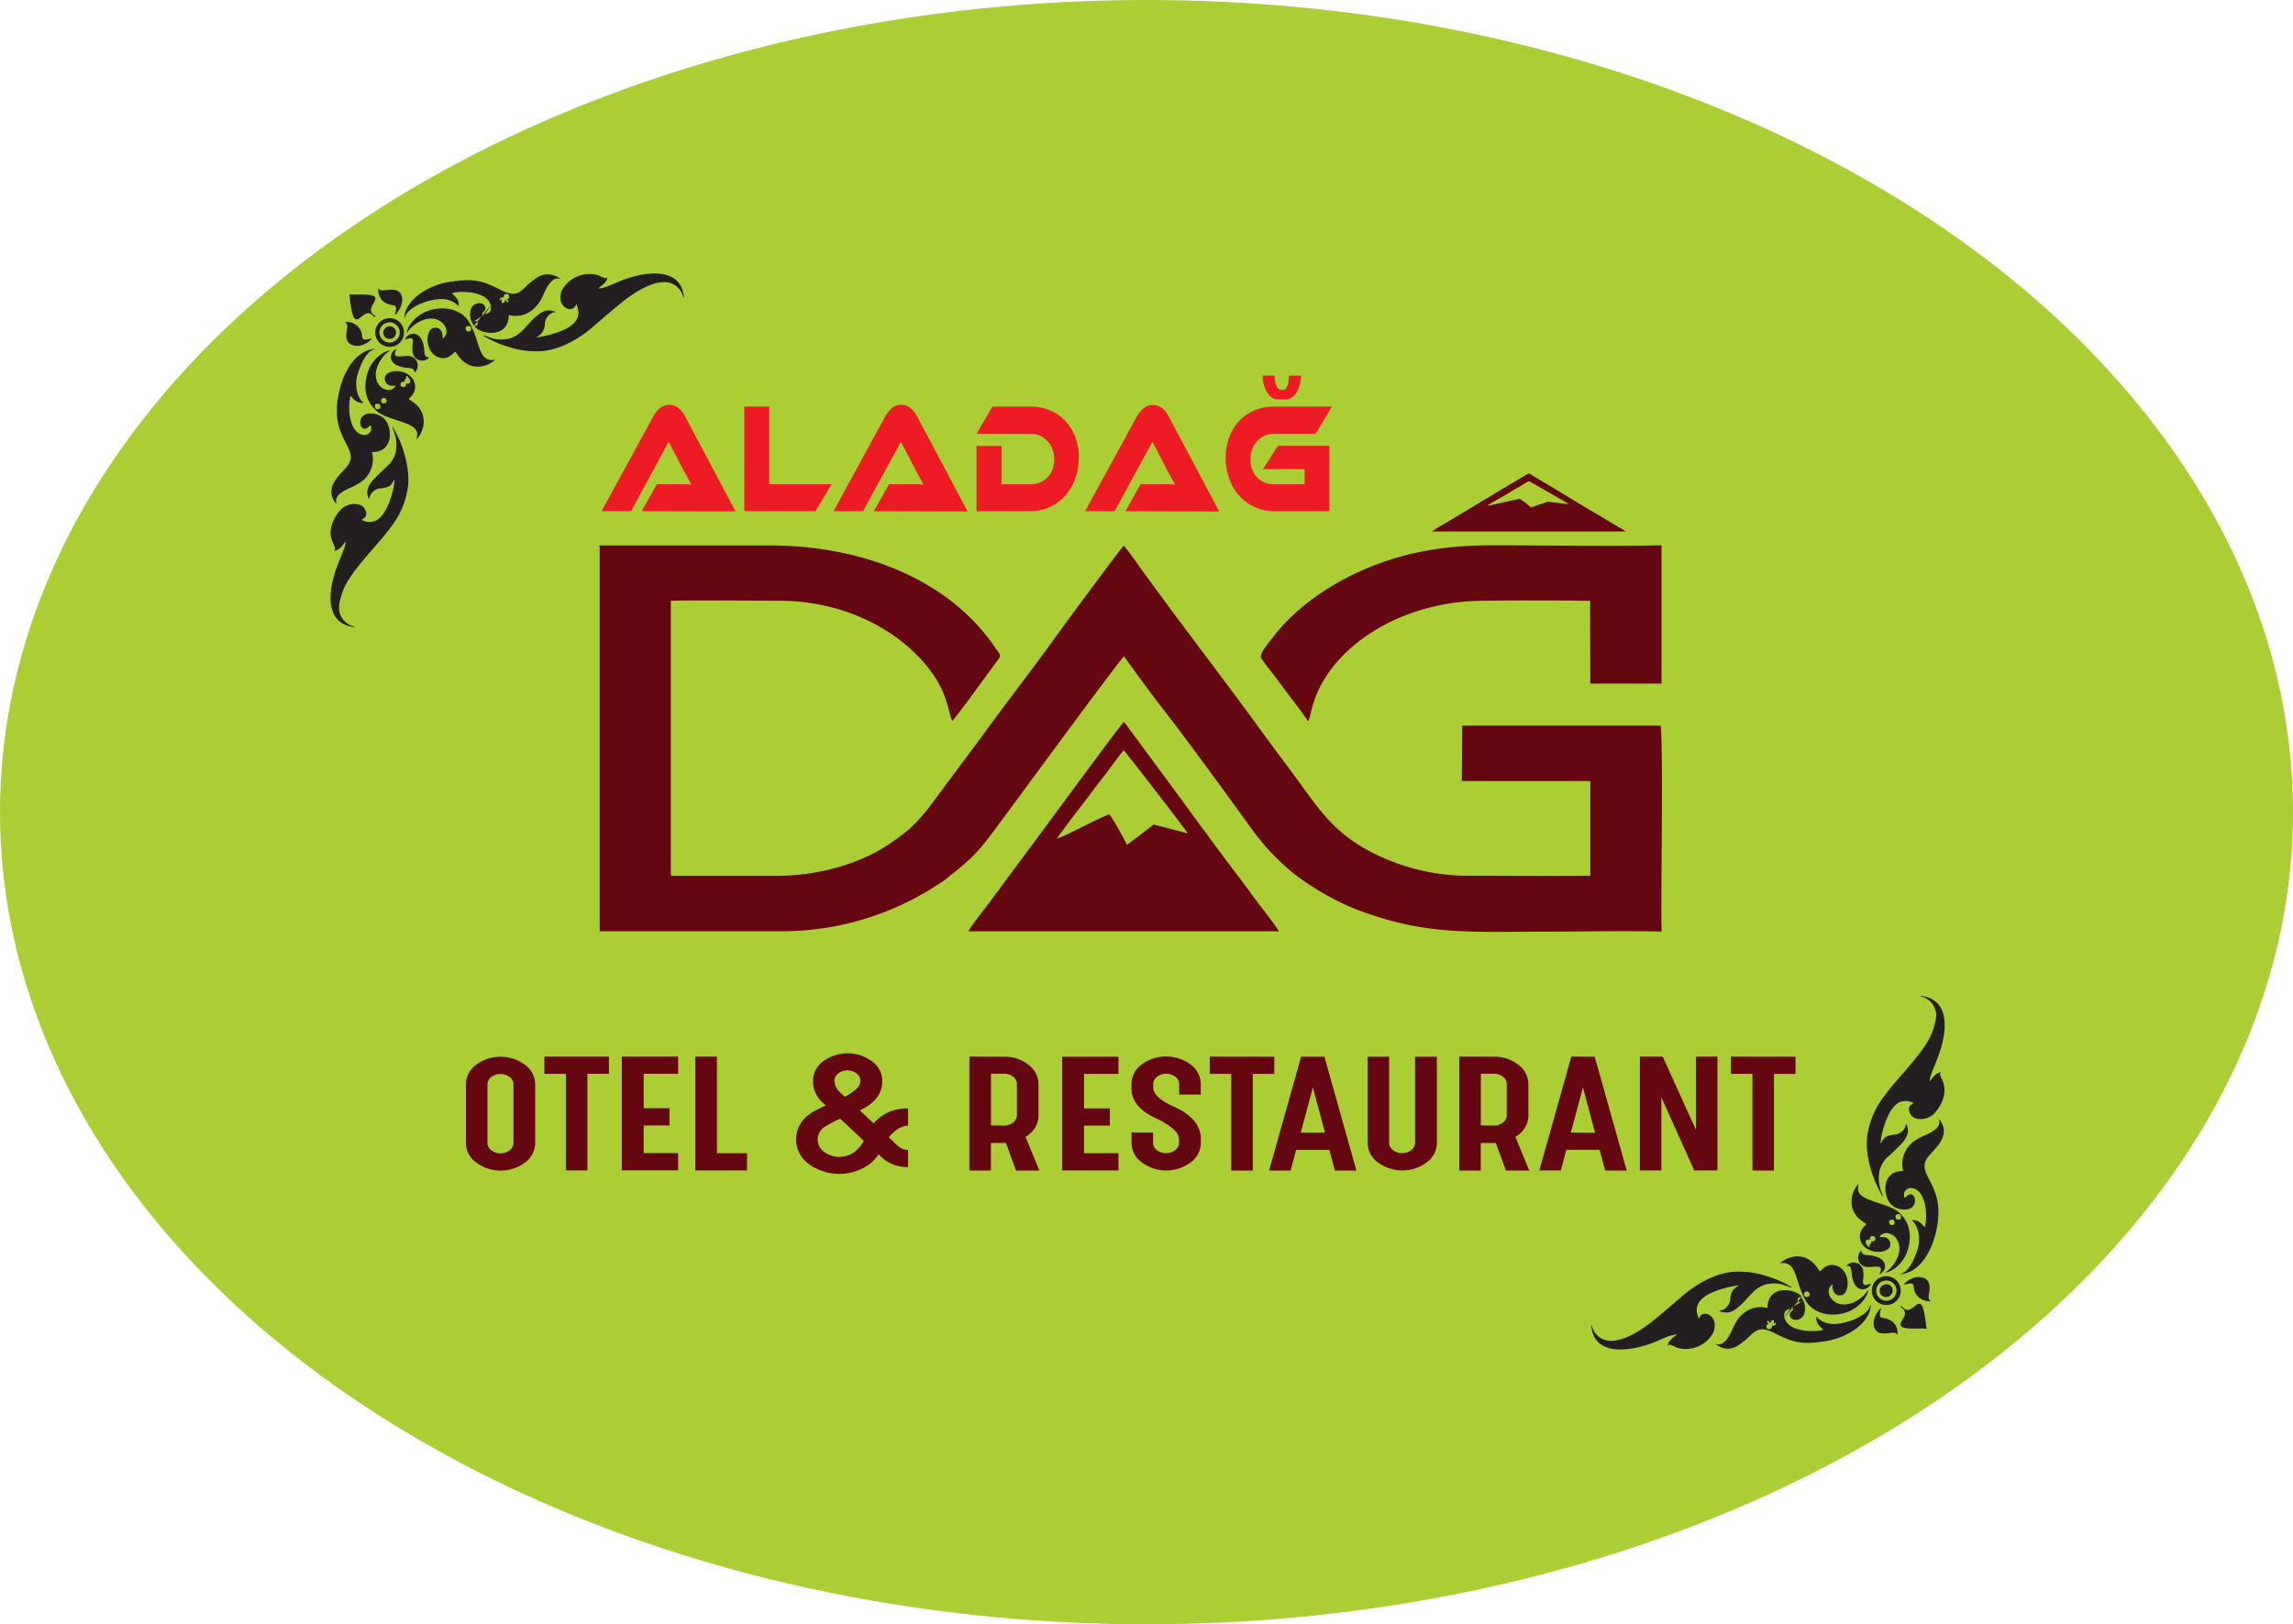 <svg id="Layer_1" data-name="Layer 1" xmlns="http://www.w3.org/2000/svg" viewBox="0 0 532.72 377.45"><defs><style>.cls-1{fill:#abce35;}.cls-2{fill:#231f20;}.cls-2,.cls-3,.cls-4{fill-rule:evenodd;}.cls-3{fill:#ed1c24;}.cls-4{fill:#650710;}</style></defs><title>dağ otel logo</title><ellipse class="cls-1" cx="266.36" cy="188.72" rx="266.36" ry="188.72"/><path class="cls-2" d="M135.55,79.6c-2.13-.92-3.34,0-4.59,1-2.28,1.86-3.6,4.86-7.05,5.32-2.62.34-3.74-.55-5.29-.93a1.9,1.9,0,0,0,.72.51,25.77,25.77,0,0,0,5.36,2.25,20.6,20.6,0,0,0,7.67.93c5-.48,9.69-3.69,12.42-6.22.21-.19.39-.3.59-.49,1.12-1,4.09-3.5,5.34-4.52,3.18-2.57,10.62-7.7,13.82-2.68a3.77,3.77,0,0,1,.37.72c.15.36.12.55.37.8-.62-7.57-9.42-6-14.56-4-1.19.46-4.09,1.94-5.36,1.8A15.76,15.76,0,0,0,146.68,73a2.09,2.09,0,0,0,.8-1.49c-.26.13-.17.4-1.11,0-.39-.14-.74-.34-1.1-.48a7.27,7.27,0,0,0-8.38,3.6c-1.25,3.41,1.59,5,2.8,4,.34-.27.37-.52.6-.85,1.32,3-.38,4.62-2.41,5.72a22.46,22.46,0,0,1-7.07,2,3.43,3.43,0,0,0,1.54-1.16,3.79,3.79,0,0,0,.61-2.06,3.1,3.1,0,0,1,.83-1.85c.83-.81,1.17-.64,1.76-.89ZM116.06,82a2.84,2.84,0,0,0,.51.87c.85-.08.88-.65.62-1.07h-.07a.33.33,0,0,0-.14-.1h-.46c-.31.08-.3.2-.46.4Zm3-1.87-3,1.87c-.3-.2-1.12-3.14.61-4.16s3.55.74,1.72,2l0,.26a.7.7,0,0,0,.68.07Zm-2.52,1.45h0Zm.1,0h0Zm.07,0h0Zm.07,0h0Zm0,0h0Zm0,0h0Zm0,0h0Zm0,0h0Zm3.62-3.52a2.26,2.26,0,0,1-.25,1.54l0,0,0,0a2,2,0,0,1-1.14.45l1.47-2Zm-4,4.79,4-4.79a7.8,7.8,0,0,0-.45-1c-1.77-2.58-7.72-2.31-8.59-1.79.67.6,1.79,1.52,1.59,3a5.18,5.18,0,0,0-3.06-1.61c-2.92-.51-8.59,1.55-9.37,4a1.28,1.28,0,0,1-.19.43c0-2.61,2.12-4.76,4-6a16.77,16.77,0,0,1,7.38-2.62c4.79-.68,6.91-.11,11,2a8.43,8.43,0,0,0,2.49.87c2.06.21,3.08-1.58,4.29-2.51s2.64-2.29,4.74-1.93A4.78,4.78,0,0,1,136.72,72a1.71,1.71,0,0,0-2,.3c-1.5,1.17-1.94,3.44-3,4.94A7.17,7.17,0,0,1,129,79.82a6.19,6.19,0,0,1-4.43.47c0,5.58-6.59,4.54-8,2.58ZM97.3,85.77a1.42,1.42,0,0,1-1.81-.92A1.52,1.52,0,0,1,96.38,83a1.48,1.48,0,1,1,.92,2.81Zm1.26,2.35a2.18,2.18,0,0,0-1.36,1.66c-.18,1.91,1.94,2.59,3.47,2.76,1,.12,2,0,2,1.15a2.19,2.19,0,0,0-.84-3.78c-1.62-.47-4.8,1.08-3.3-1.79Zm7.54,2c-1.15.06-1.07-.92-1.18-1.94-.49-4.59-3.76-4-4.46-2.2.68-.11,1.9-.86,1.87.52a7.2,7.2,0,0,0,0,2.82,2.22,2.22,0,0,0,3.81.8ZM97.55,86.6A2.35,2.35,0,1,0,94.64,85a2.32,2.32,0,0,0,2.91,1.57Zm2.66-2.68a3.34,3.34,0,1,0-2.88,3.75,3.32,3.32,0,0,0,2.88-3.75Zm-7.39,1.81c-3.2.76-1.73-.09-2.72-2a3.65,3.65,0,0,0-3.51-1.82c.2.31.56.35.47,1.27s-.77,3,.81,3.94a3.58,3.58,0,0,0,2.87.08,4.91,4.91,0,0,0,2.08-1.46Zm1.44-11.64c-.1,4,3.56,3.78,3.91,4.07.52.45,0,1.64-.07,2.16.92-.66,2.46-3.3,1.36-5s-3.87-.41-4.76-.84c-.38-.19-.16-.23-.44-.36Zm-.68,6.69c-.79-.21-1-1.43-2.46-.64a7.17,7.17,0,0,0-1,.73c-.24.2-.73.6-1.18.35-.92-.51-1.21-4.39-1.4-5.75,1.24.26,5.46-.35,6,.77.26.57-.68,1.67-.88,2.29a1.52,1.52,0,0,0,.11,1.32,1.19,1.19,0,0,0,.43.41c.3.23.33.26.43.52Zm7.11,15.41c0,.53-.09.88-.68.84-1-.07-.6-1.57.37-1.19,0-.57.12-.69.47-.84-.13-.31,0,0-.15-.34,0,0,0-.08,0-.06a.35.35,0,0,1,0-.07l.25,0c.26,0,.21.18.53.58s.24.6.06,1c-.34.14-.35.23-.83.08ZM95,99.82c.17-.17-.1,0,.25-.17a.65.65,0,0,1,.69,0c.21.18.72,1.28-.73,1.15-.19-.44-.41-.36-.21-1ZM94.58,101c-1.82-.42-.84,1.15-.84,1.15,1,.08,1.23-.32.84-1.15Zm6.76-1.17,1.08.76a5.38,5.38,0,0,1,2.08,6.3,6.44,6.44,0,0,1-1.3,2.26c0-.86.33-1.21-.15-2.08-1.11-2-7.13-2.52-9.26-4.54l-.28-.3C91,99.83,90.76,96.37,92,93.11c.78-2.08,2.91-4.27,5-4.61l-.15.14a7.46,7.46,0,0,0-2.08,2.19C92.15,95,94.78,98,97,97.69a1.73,1.73,0,0,0,1.28-1c-1,.1-1.56.07-2.11-.54A1.58,1.58,0,0,1,96,94.28c1.24-1.65,6-1.25,6.74,2a3,3,0,0,1-.27,2.1c-.43.89-.92,1.07-1.14,1.46ZM115.73,83c-.33-.16-.88-.28-1.08.1-.29.54.07.78.26,1,.9.07,1.06-.35.82-1.12Zm5.73,7.65A6.16,6.16,0,0,1,119.13,92a5.41,5.41,0,0,1-3.14.11c-2.48-.71-3.48-3-3.85-3.3-.79.67-1.77,1.88-3.6,1.39-3.24-.88-3.44-5.48-1.92-6.68a1.62,1.62,0,0,1,2,.12,2.42,2.42,0,0,1,.53,2.14c2.67-1.47-.57-7-6-3.55a9.2,9.2,0,0,0-1.27,1,6.69,6.69,0,0,0-.5.58,7.63,7.63,0,0,1-.53.66c.36-2.12,2.47-4.12,4.57-5,3.73-1.5,8.32-.67,10.13,2.78A21.06,21.06,0,0,1,117,85.69c1.07,3.11,1.41,5.5,4.49,5Zm1.22-13.91a.53.53,0,0,1-.12.1s0,0,0,0,0,0,0,0-.19,0-.07-.31a.68.68,0,0,1,.9-.28c-.07-1.29,1.51-1,1.26-.08-.07.27-.21.34-.49.45.22.21.39.34.33.65-.41.11-.2.09-.56-.33l0,0c-.16-.19-.13-.09-.16-.22-.09.55-.27.77-.85.77l0-.9c-.22.08-.12.13-.16.16ZM92.81,112.19a6.44,6.44,0,0,1-3,7.18c-1.13.77-2.28,1.08-3.48,1.78-1.39.81-2.17,1.65-1.75,3.11A4.76,4.76,0,0,1,83.4,122a4.38,4.38,0,0,1,.55-2.74,9.75,9.75,0,0,1,1-1.49L86.55,116c3.15-3.32-.11-4.93-1.51-10.1-1.59-5.85,1.69-17.43,8.58-17.76l-.13.09-.07,0a5.16,5.16,0,0,0-.67.27c-1.54.89-2.59,3.42-3.12,5.06a7.54,7.54,0,0,0,.19,5.86,5.73,5.73,0,0,0,.73,1c.17.16.17.1.25.29-1.81.14-2.53-1.29-3-1.63-.7,2.72-.32,8.64,3,9.08a1.57,1.57,0,0,0,1.7-2.2c-.22,0-.07-.07-.5.33-1.49,1.41-2.63-1-1.42-2.42.88-1,3.32-1,4.9.37,2.1,1.81,2.57,8-2.69,7.9Zm-4,40.51a4.48,4.48,0,0,1-3.63-5.06,15.28,15.28,0,0,1,2.48-6.29,38.55,38.55,0,0,1,2.81-3.72c.81-1,2.22-2.7,3-3.51l1-1.18c.64-.67,2.38-2.85,2.94-3.67a19.22,19.22,0,0,0,3.78-9.35c.41-4.16-1.15-9.39-3.21-13-.13-.22-.26-.56-.48-.66a8.26,8.26,0,0,0,.4,1.07,9.18,9.18,0,0,1,.53,4.13,6.18,6.18,0,0,1-2.2,4.06c-.37.32-2.91,2.77-3.17,3.1a6.06,6.06,0,0,0-1.19,1.9,3.18,3.18,0,0,0,.27,2.6,2.89,2.89,0,0,1,2.7-2.54c2.52-.32,2.34-.87,3.22-2.07-.09,2.38-1.65,8-4.11,9.43a3.61,3.61,0,0,1-3.57-.06c.68-.45,1.36-.73,1-1.94a2.36,2.36,0,0,0-1.58-1.59,4.39,4.39,0,0,0-4.51,1.46A8.78,8.78,0,0,0,83.26,130c-.27,1.85.27,2.62.76,3.89.21.54.36.76,0,1.14.85.07,1.69-.87,2.13-1.44l.48-.67c.24,1.64-2.69,6-3.33,11.17-.48,3.76.27,7.37,4.07,8.47l.74.18C88.36,152.78,88.61,152.86,88.84,152.7Z" transform="translate(-6.38 -7.09)"/><path class="cls-3" d="M155.48,125.87l3.49-6.25h6.45a14.31,14.31,0,0,1,1.58.08c-.26-.44-.56-1-.91-1.66s-.67-1.29-1-1.87l-3.36-6.43L153,125.87h-6.85l12-22a7.68,7.68,0,0,1,1.48-1.89,3.49,3.49,0,0,1,4.46,0,6.84,6.84,0,0,1,1.5,1.94l11.68,22Zm44.1-6.25-3.75,6.25H179.3v-24.3h5.79v18.05Zm9.84,6.25,3.5-6.25h6.44a14.17,14.17,0,0,1,1.58.08c-.26-.44-.56-1-.91-1.66s-.67-1.29-1-1.87l-3.35-6.43-8.79,16.13h-6.85l12-22a7.92,7.92,0,0,1,1.48-1.89,3.22,3.22,0,0,1,2.27-.83A3.18,3.18,0,0,1,218,102a6.84,6.84,0,0,1,1.5,1.94l11.69,22ZM257,113.48a13.91,13.91,0,0,1-.85,4.93,12.12,12.12,0,0,1-2.35,3.92,10.68,10.68,0,0,1-8.07,3.54H233.25V110.72h5.81v8.9h6.71a6,6,0,0,0,2.23-.41,5.2,5.2,0,0,0,1.75-1.18,5.61,5.61,0,0,0,1.14-1.84,6.9,6.9,0,0,0,0-4.74,5.5,5.5,0,0,0-1.17-1.87,5.91,5.91,0,0,0-1.76-1.24,5.3,5.3,0,0,0-2.19-.45H233.25l3.69-6.32h8.83a11.59,11.59,0,0,1,4.54.87,10.54,10.54,0,0,1,3.56,2.45,11.37,11.37,0,0,1,2.34,3.78,13.39,13.39,0,0,1,.83,4.81Zm10.85,12.39,3.5-6.25h6.45a14.44,14.44,0,0,1,1.58.08c-.27-.44-.57-1-.91-1.66s-.68-1.29-1-1.87l-3.35-6.43-8.78,16.13h-6.85l12-22A7.72,7.72,0,0,1,272,102a3.49,3.49,0,0,1,4.46,0,7,7,0,0,1,1.49,1.94l11.69,22Zm35.38-15.18h12v15.18H302.4a10.7,10.7,0,0,1-4.5-.94,10.88,10.88,0,0,1-3.57-2.6,12.09,12.09,0,0,1-2.34-3.92,13.92,13.92,0,0,1-.86-4.93,13.32,13.32,0,0,1,.86-4.85,11.39,11.39,0,0,1,2.34-3.77,10.19,10.19,0,0,1,3.57-2.44,11.67,11.67,0,0,1,4.5-.85h13.4l-3.75,6.32H302.4a5.31,5.31,0,0,0-3.93,1.67,6,6,0,0,0-1.16,1.87,6.5,6.5,0,0,0-.42,2.38,6.68,6.68,0,0,0,.41,2.38,5.18,5.18,0,0,0,1.15,1.84,5.26,5.26,0,0,0,1.74,1.18,5.87,5.87,0,0,0,2.21.41h7.08V116.1H299.8l3.47-5.41Zm5.4-16.32a8.38,8.38,0,0,1-.19,1.68,7,7,0,0,1-.6,1.79,4.57,4.57,0,0,1-1.1,1.46,2.48,2.48,0,0,1-1.69.6h-1.74a2.48,2.48,0,0,1-1.69-.6,4.57,4.57,0,0,1-1.1-1.46,7.44,7.44,0,0,1-.62-1.79,8.38,8.38,0,0,1-.19-1.68h2.79c0,.27,0,.6.07,1a5.42,5.42,0,0,0,.25,1.09,3.16,3.16,0,0,0,.48.87,1,1,0,0,0,.77.36h.39a.8.8,0,0,0,.68-.36,2.82,2.82,0,0,0,.42-.87,6.19,6.19,0,0,0,.23-1.09c0-.39.07-.72.07-1Z" transform="translate(-6.38 -7.09)"/><path class="cls-4" d="M310.25,174.7c.93-1.22.64-6.95,7.1-14.19,7.36-8.25,19.7-13.58,32.89-13.8,8.34-.14,17.21-.11,25.55,0l.06,19.23h16.54l0-32.14c-12.85.28-26.22,0-39.14,0-12.54,0-22.08,2-31.31,6.23-7.91,3.63-15.19,9-19.83,15.15-1,1.32-3.32,3.89-2.68,4.88,1,1.62,2.5,3.28,3.67,4.91,2.37,3.27,5,6.49,7.17,9.7Zm-78.9,48.8h72.14c-.29-.7-3.66-5.07-4.38-6-1.53-2-3-4.09-4.55-6.13-5.86-7.65-12.19-16.46-18-24.3l-6.81-9.22c-.75-1-1.49-2.1-2.28-3-.58.41-17.13,22.94-18.06,24.19l-13.55,18.29c-.84,1.1-4.21,5.37-4.5,6.24ZM251.89,202c2.4-3.45,5.17-6.86,7.73-10.32,1.32-1.79,2.64-3.46,4-5.23.69-.92,3.25-4.44,3.83-5,1,1.06,14.07,18,14.89,19.3l-7.92-2.06-6.2,4.72c-.55-1.1-3.46-6.51-4.17-7.11-3.8,1.56-8.68,4.36-12.12,5.7ZM145.64,134.07v-.24H185c22.81,0,42.53,8.61,52.74,24,.81,1.21,1.38,1.4.59,2.45-2.27,3.05-8.76,12.1-10.69,14.35-.92-1.59-.89-5.8-4.67-11.11-7.15-10-20.52-16.82-35.48-16.83-7.66,0-17.92-.15-25.27,0l0,63.23.07.69H187c9,0,18.52-2.63,25-6.75a60.73,60.73,0,0,0,5.76-4.22,41.84,41.84,0,0,0,4.6-5.13L234.66,178c5.34-7.42,11-14.6,16.38-22.1,1.55-2.17,15.84-21.59,16.43-22,1.37,1.62,2.81,3.71,4.09,5.49,9.2,12.75,19,25.34,28.3,38.17,2.73,3.78,5.36,7.16,8.09,10.93,5.9,8.18,9.59,13.61,20.69,18.33a50.06,50.06,0,0,0,17.14,3.76c9.68,0,20.53.11,30.07,0v-22H346l.08-12.86,46.08,0c.72,3.76,0,41.77.26,47.85-8.51-.21-17.43,0-26,0-18.18,0-28.76,1.07-45.13-5.23a62.56,62.56,0,0,1-14.79-8.61,62.33,62.33,0,0,1-5.77-5.57,72.17,72.17,0,0,1-4.87-6.28c-5.69-7.83-13.07-18-18.91-25.55-2.43-3.13-7.28-9.62-9.42-12.74-.85.53-28.3,38-29.68,39.81-4,5.4-5.56,7.15-11,11.36a15,15,0,0,1-2.58,1.87A65.91,65.91,0,0,1,188,223.49h-42.3V134.07Zm193.45-3.47h45c-.18-.19-2.29-1.4-2.74-1.67-.95-.56-1.86-1.13-2.83-1.7-3.66-2.12-7.61-4.56-11.24-6.74L363,117.93c-.46-.29-.93-.59-1.42-.84-.36.11-10.68,6.36-11.27,6.7l-8.45,5.08a25.64,25.64,0,0,0-2.81,1.73Zm12.82-6c1.49-1,3.22-1.9,4.82-2.86.83-.5,1.65-1,2.47-1.45.43-.26,2-1.23,2.39-1.39.64.3,8.78,5,9.29,5.35l-4.94-.57L362.07,125a21.66,21.66,0,0,0-2.6-2C357.1,123.47,354.05,124.25,351.91,124.62Z" transform="translate(-6.38 -7.09)"/><path class="cls-4" d="M119.63,272.69a2.11,2.11,0,0,0,.89,1.7,3.55,3.55,0,0,0,4.26,0,2.11,2.11,0,0,0,.89-1.7V259.06a2.12,2.12,0,0,0-.89-1.7,3.59,3.59,0,0,0-4.26,0,2.12,2.12,0,0,0-.89,1.7v13.63Zm-5-13.63a5.61,5.61,0,0,1,2.35-4.53,9.55,9.55,0,0,1,11.38,0,5.61,5.61,0,0,1,2.35,4.53v13.63a5.62,5.62,0,0,1-2.35,4.54,9.52,9.52,0,0,1-11.36,0,5.61,5.61,0,0,1-2.37-4.54V259.06Zm33.22-6.44v4h-5v22.45h-5V256.63h-5v-4Zm3,0h13.07v4h-8v8h6v4h-6v6.42h8v4H150.84V252.62Zm17.09,0h5v22.45h7v4H167.93V252.62Zm38.33,5.61a2.11,2.11,0,0,0-.88-1.7,3.57,3.57,0,0,0-4.27,0,2.11,2.11,0,0,0-.88,1.7,3.91,3.91,0,0,0,1,2.41l1.41,1.31q3.62-1.86,3.62-3.69v0Zm-8,5.77,0,0-1-.93a6.39,6.39,0,0,1-2-4.81,5.63,5.63,0,0,1,2.35-4.54,9.56,9.56,0,0,1,11.36,0,5.61,5.61,0,0,1,2.38,4.54q0,4.45-5.23,6.86l3.22,3a10,10,0,0,1,8-3.44v4c-1.5,0-3,.92-4.5,2.7l1.93,1.79a3.53,3.53,0,0,0,2.57,1.13v4a8.93,8.93,0,0,1-6-2.15l-.89-.8L210,276a9.27,9.27,0,0,1-1.53,1.54,12,12,0,0,1-14.23,0,7,7,0,0,1,0-11.36,10.29,10.29,0,0,1,1.93-1.21l2-1Zm8.76,8.15-5.46-5.1a24.71,24.71,0,0,0-3.75,2,3.49,3.49,0,0,0,0,5.69,6,6,0,0,0,7.14,0,7.65,7.65,0,0,0,2.09-2.53Zm32.58-3.5a3.31,3.31,0,0,0,2.13-.7,2.12,2.12,0,0,0,.89-1.7V259a2.13,2.13,0,0,0-.87-1.7,3.29,3.29,0,0,0-2.15-.7h-3v12Zm0-16a8.81,8.81,0,0,1,5.71,1.87,5.64,5.64,0,0,1,2.33,4.54v7.22a5.59,5.59,0,0,1-2.33,4.52,6.87,6.87,0,0,1-.68.48l3.21,7.83h-5.43l-2.33-6.42h-3.5v6.42h-5V252.62Zm13.55,0h13.07v4h-8v8h6v4h-6v6.42h8v4H253.15V252.62Zm16.09,7.21V259a5.63,5.63,0,0,1,2.37-4.54,9.56,9.56,0,0,1,11.36,0,5.64,5.64,0,0,1,2.36,4.54v2.44h-5V259a2.12,2.12,0,0,0-.89-1.7,3.59,3.59,0,0,0-4.26,0,2.11,2.11,0,0,0-.88,1.7v.84q0,2.4,5.5,4.74,5.57,2.73,5.56,7.25v.8A5.63,5.63,0,0,1,283,277.2a9.52,9.52,0,0,1-11.36,0,5.61,5.61,0,0,1-2.37-4.54v-2.4h5v2.4a2.1,2.1,0,0,0,.88,1.7,3.55,3.55,0,0,0,4.26,0,2.11,2.11,0,0,0,.89-1.7v-.8q0-2.4-5.55-5t-5.51-7Zm33.18-7.21v4h-5v22.45h-5V256.63h-5v-4Zm11.78,17.64-2.82-10.52-2.81,10.52Zm-.08-17.64h-5.47l-7.44,26.46h5l1.28-4.81h7.73l1.28,4.81h5l-7.44-26.46Zm21.07,0h5v20a5.62,5.62,0,0,1-2.35,4.54,9.52,9.52,0,0,1-11.36,0,5.6,5.6,0,0,1-2.38-4.54v-20h5v20a2.11,2.11,0,0,0,.89,1.7,3.55,3.55,0,0,0,4.26,0,2.1,2.1,0,0,0,.88-1.7v-20Zm18.22,16a3.31,3.31,0,0,0,2.13-.7,2.12,2.12,0,0,0,.89-1.7V259a2.13,2.13,0,0,0-.87-1.7,3.27,3.27,0,0,0-2.15-.7h-3v12Zm0-16a8.81,8.81,0,0,1,5.71,1.87,5.64,5.64,0,0,1,2.33,4.54v7.22a5.59,5.59,0,0,1-2.33,4.52,6.87,6.87,0,0,1-.68.48l3.21,7.83h-5.42l-2.34-6.42h-3.5v6.42h-5V252.62Zm23.53,17.64-2.82-10.52-2.81,10.52Zm-.08-17.64,7.44,26.46h-5L378,274.27h-7.72L369,279.08h-5l7.44-26.46Zm23.52,17.12V252.62h5v26.46H400l-7.64-17v17h-5V252.62h5.31l7.76,17.12Zm23.13-17.12v4h-5v22.45h-5V256.63h-5v-4Z" transform="translate(-6.38 -7.09)"/><path class="cls-2" d="M405.78,311.72c2.14.92,3.35,0,4.59-1,2.29-1.86,3.6-4.86,7.06-5.32,2.61-.35,3.74.55,5.28.92a1.88,1.88,0,0,0-.72-.5,25,25,0,0,0-5.36-2.25,20.32,20.32,0,0,0-7.66-.93c-5,.47-9.69,3.69-12.42,6.22-.21.19-.39.29-.6.48-1.11,1-4.08,3.51-5.34,4.53-3.18,2.57-10.61,7.7-13.82,2.67a4,4,0,0,1-.37-.71c-.15-.36-.12-.56-.37-.8.63,7.57,9.42,6,14.56,4,1.19-.46,4.09-1.94,5.36-1.81-.42.39-.63.41-1.31,1.08a2.06,2.06,0,0,0-.8,1.5c.26-.13.16-.4,1.11,0,.39.15.73.35,1.1.49a7.27,7.27,0,0,0,8.38-3.6c1.25-3.41-1.6-5-2.81-4.05-.33.27-.37.52-.6.85-1.31-3,.38-4.62,2.41-5.73a22.45,22.45,0,0,1,7.07-2,3.39,3.39,0,0,0-1.53,1.16,3.72,3.72,0,0,0-.62,2.06,3,3,0,0,1-.83,1.85c-.82.81-1.17.63-1.76.88Zm19.5-2.39a2.87,2.87,0,0,0-.52-.87c-.85.08-.88.65-.62,1.07h.07a.4.4,0,0,0,.15.1h.46c.31-.08.3-.2.46-.4Zm-3,1.86,3-1.86c.29.19,1.11,3.14-.61,4.16s-3.56-.75-1.72-2l0-.26a.73.73,0,0,0-.68-.08Zm2.51-1.44h0Zm-.09,0h0Zm-.08,0h0Zm-.06,0h0Zm0,0h0Zm0,0h0Zm0,0h0Zm0,0h0Zm-3.63,3.52a2.3,2.3,0,0,1,.25-1.54l0,0,0,0a2,2,0,0,1,1.14-.46l-1.48,2.06Zm4-4.79-4,4.79a8.6,8.6,0,0,0,.46,1c1.76,2.58,7.71,2.31,8.58,1.79-.67-.6-1.79-1.52-1.58-3a5.15,5.15,0,0,0,3.05,1.61c2.92.51,8.59-1.55,9.37-4a1.22,1.22,0,0,1,.2-.43c0,2.61-2.13,4.76-4,6a16.66,16.66,0,0,1-7.38,2.63c-4.79.68-6.92.11-11-2a8.07,8.07,0,0,0-2.49-.87c-2-.21-3.07,1.58-4.29,2.5s-2.64,2.3-4.73,1.94a4.7,4.7,0,0,1-2.26-1.15,1.69,1.69,0,0,0,2-.29c1.51-1.17,2-3.44,3-4.95a7.12,7.12,0,0,1,2.72-2.53,6.2,6.2,0,0,1,4.43-.47c0-5.58,6.59-4.55,8-2.58Zm19.27-2.9a1.44,1.44,0,0,1,1.82.92,1.52,1.52,0,0,1-.89,1.88,1.48,1.48,0,1,1-.93-2.8Zm-1.25-2.35a2.22,2.22,0,0,0,1.36-1.66c.17-1.91-1.94-2.6-3.47-2.77-1-.11-2,0-2-1.15a2.19,2.19,0,0,0,.83,3.78c1.63.47,4.81-1.08,3.31,1.8Zm-7.55-2c1.16-.07,1.07.92,1.18,1.93.49,4.59,3.77,4,4.46,2.21-.68.11-1.89.86-1.86-.52a7.61,7.61,0,0,0,0-2.82,2.23,2.23,0,0,0-3.82-.8Zm8.55,3.52a2.35,2.35,0,1,0,2.92,1.57,2.35,2.35,0,0,0-2.92-1.57Zm-2.66,2.69a3.35,3.35,0,1,0,2.89-3.76,3.33,3.33,0,0,0-2.89,3.76Zm7.4-1.81c3.2-.76,1.73.09,2.72,2a3.65,3.65,0,0,0,3.5,1.82c-.2-.32-.56-.35-.46-1.27s.77-3-.81-4a3.58,3.58,0,0,0-2.87-.07,4.76,4.76,0,0,0-2.08,1.46Zm-1.45,11.64c.1-4-3.56-3.78-3.9-4.07-.52-.45,0-1.64.07-2.16-.93.66-2.47,3.29-1.36,5s3.87.4,4.76.84c.38.19.15.23.43.36Zm.68-6.69c.79.21,1,1.43,2.46.64a5.69,5.69,0,0,0,1-.74c.25-.2.74-.59,1.18-.34.92.51,1.22,4.39,1.4,5.75-1.23-.26-5.45.35-6-.77-.26-.58.69-1.67.89-2.3a1.57,1.57,0,0,0-.11-1.31,1.28,1.28,0,0,0-.43-.41c-.3-.24-.33-.26-.44-.52Zm-7.11-15.41c0-.53.09-.89.69-.84,1,.07.59,1.57-.37,1.19,0,.57-.12.68-.48.83.13.32,0,0,.15.34a.26.26,0,0,1,0,.07s0,0,0,.07l-.25,0c-.25,0-.21-.17-.53-.57s-.23-.6-.05-1c.34-.13.35-.22.82-.07Zm5.65-3.63c-.16.17.1,0-.25.17a.63.63,0,0,1-.69-.05c-.21-.18-.71-1.28.74-1.15.18.44.41.36.2,1Zm.47-1.14c1.82.42.83-1.16.83-1.16-1-.08-1.22.32-.83,1.16ZM440,291.54l-1.08-.76a5.37,5.37,0,0,1-2.07-6.3,6.73,6.73,0,0,1,1.29-2.27c0,.87-.32,1.22.16,2.09,1.11,2,7.12,2.52,9.25,4.54.11.09.19.2.29.29,2.5,2.36,2.74,5.83,1.52,9.09-.77,2.08-2.91,4.27-5,4.6l.15-.13a7.58,7.58,0,0,0,2.08-2.19c2.58-4.2-.05-7.13-2.27-6.86a1.73,1.73,0,0,0-1.29.95c1-.11,1.56-.07,2.12.54a1.6,1.6,0,0,1,.16,1.91c-1.25,1.65-6,1.25-6.75-1.94a3,3,0,0,1,.27-2.1c.43-.89.92-1.07,1.14-1.46Zm-14.38,16.78c.32.17.88.29,1.08-.1.28-.54-.07-.77-.27-1-.9-.07-1.06.35-.81,1.11Zm-5.74-7.65a6.27,6.27,0,0,1,2.33-1.33,5.33,5.33,0,0,1,3.14-.11c2.49.7,3.48,3,3.86,3.3.78-.67,1.77-1.89,3.59-1.39,3.24.88,3.44,5.48,1.92,6.67a1.6,1.6,0,0,1-2-.11,2.39,2.39,0,0,1-.53-2.14c-2.68,1.47.56,7,5.95,3.54a8.46,8.46,0,0,0,1.27-1c.21-.21.32-.38.51-.58a5.27,5.27,0,0,1,.53-.66c-.37,2.12-2.47,4.12-4.58,5-3.72,1.49-8.32.66-10.13-2.78a22,22,0,0,1-1.41-3.43c-1.07-3.11-1.41-5.5-4.49-5Zm-1.22,13.91c.11-.1,0,0,.12-.09s.05,0,.05,0,0,0,.05,0,.18,0,.06.31a.67.67,0,0,1-.9.28c.08,1.29-1.51,1.06-1.26.08.07-.27.21-.34.49-.44-.22-.22-.39-.34-.32-.66.41-.11.19-.08.55.33l0,0c.16.18.14.08.16.22.1-.55.27-.77.86-.77l-.06.89c.23-.08.13-.12.16-.16Zm29.87-35.44a6.46,6.46,0,0,1,3.05-7.18c1.14-.78,2.28-1.08,3.48-1.78,1.39-.81,2.17-1.66,1.75-3.11a4.71,4.71,0,0,1,1.13,2.28,4.28,4.28,0,0,1-.55,2.73,8.85,8.85,0,0,1-1,1.49l-1.57,1.77c-3.15,3.32.1,4.93,1.51,10.1,1.59,5.84-1.7,17.43-8.59,17.75l.14-.08.07,0a5.14,5.14,0,0,0,.66-.27c1.54-.9,2.59-3.43,3.13-5.07a7.52,7.52,0,0,0-.2-5.85,5,5,0,0,0-.73-1c-.16-.17-.17-.11-.25-.29,1.81-.14,2.54,1.29,3,1.63.7-2.72.32-8.64-3-9.08a1.57,1.57,0,0,0-1.7,2.2c.22,0,.07.07.5-.34,1.49-1.4,2.63,1,1.42,2.42-.87,1-3.31,1-4.9-.36-2.1-1.81-2.57-8,2.69-7.9Zm4-40.51a4.48,4.48,0,0,1,3.62,5.06,15.28,15.28,0,0,1-2.48,6.29,37.13,37.13,0,0,1-2.8,3.71c-.81,1-2.23,2.71-3,3.52l-1,1.18c-.64.67-2.37,2.85-2.93,3.67a19.23,19.23,0,0,0-3.79,9.34c-.4,4.17,1.15,9.4,3.22,13,.12.23.25.57.47.67a7,7,0,0,0-.4-1.07,9.2,9.2,0,0,1-.52-4.13,6.27,6.27,0,0,1,2.19-4.07c.38-.31,2.92-2.76,3.17-3.09a6.06,6.06,0,0,0,1.19-1.9,3.14,3.14,0,0,0-.27-2.6,2.87,2.87,0,0,1-2.7,2.54c-2.52.32-2.33.87-3.22,2.06.09-2.38,1.65-8,4.11-9.43a3.61,3.61,0,0,1,3.57.07c-.68.45-1.36.73-1,1.94A2.36,2.36,0,0,0,451.5,267a4.44,4.44,0,0,0,4.52-1.47,8.69,8.69,0,0,0,2.06-4.21,6.25,6.25,0,0,0-.76-3.88c-.22-.54-.37-.77,0-1.15-.85-.06-1.68.88-2.12,1.45a8.11,8.11,0,0,0-.48.67c-.24-1.64,2.68-6,3.33-11.17.47-3.77-.27-7.37-4.08-8.47-.23-.07-.5-.13-.74-.18S452.72,238.47,452.5,238.63Z" transform="translate(-6.38 -7.09)"/></svg>